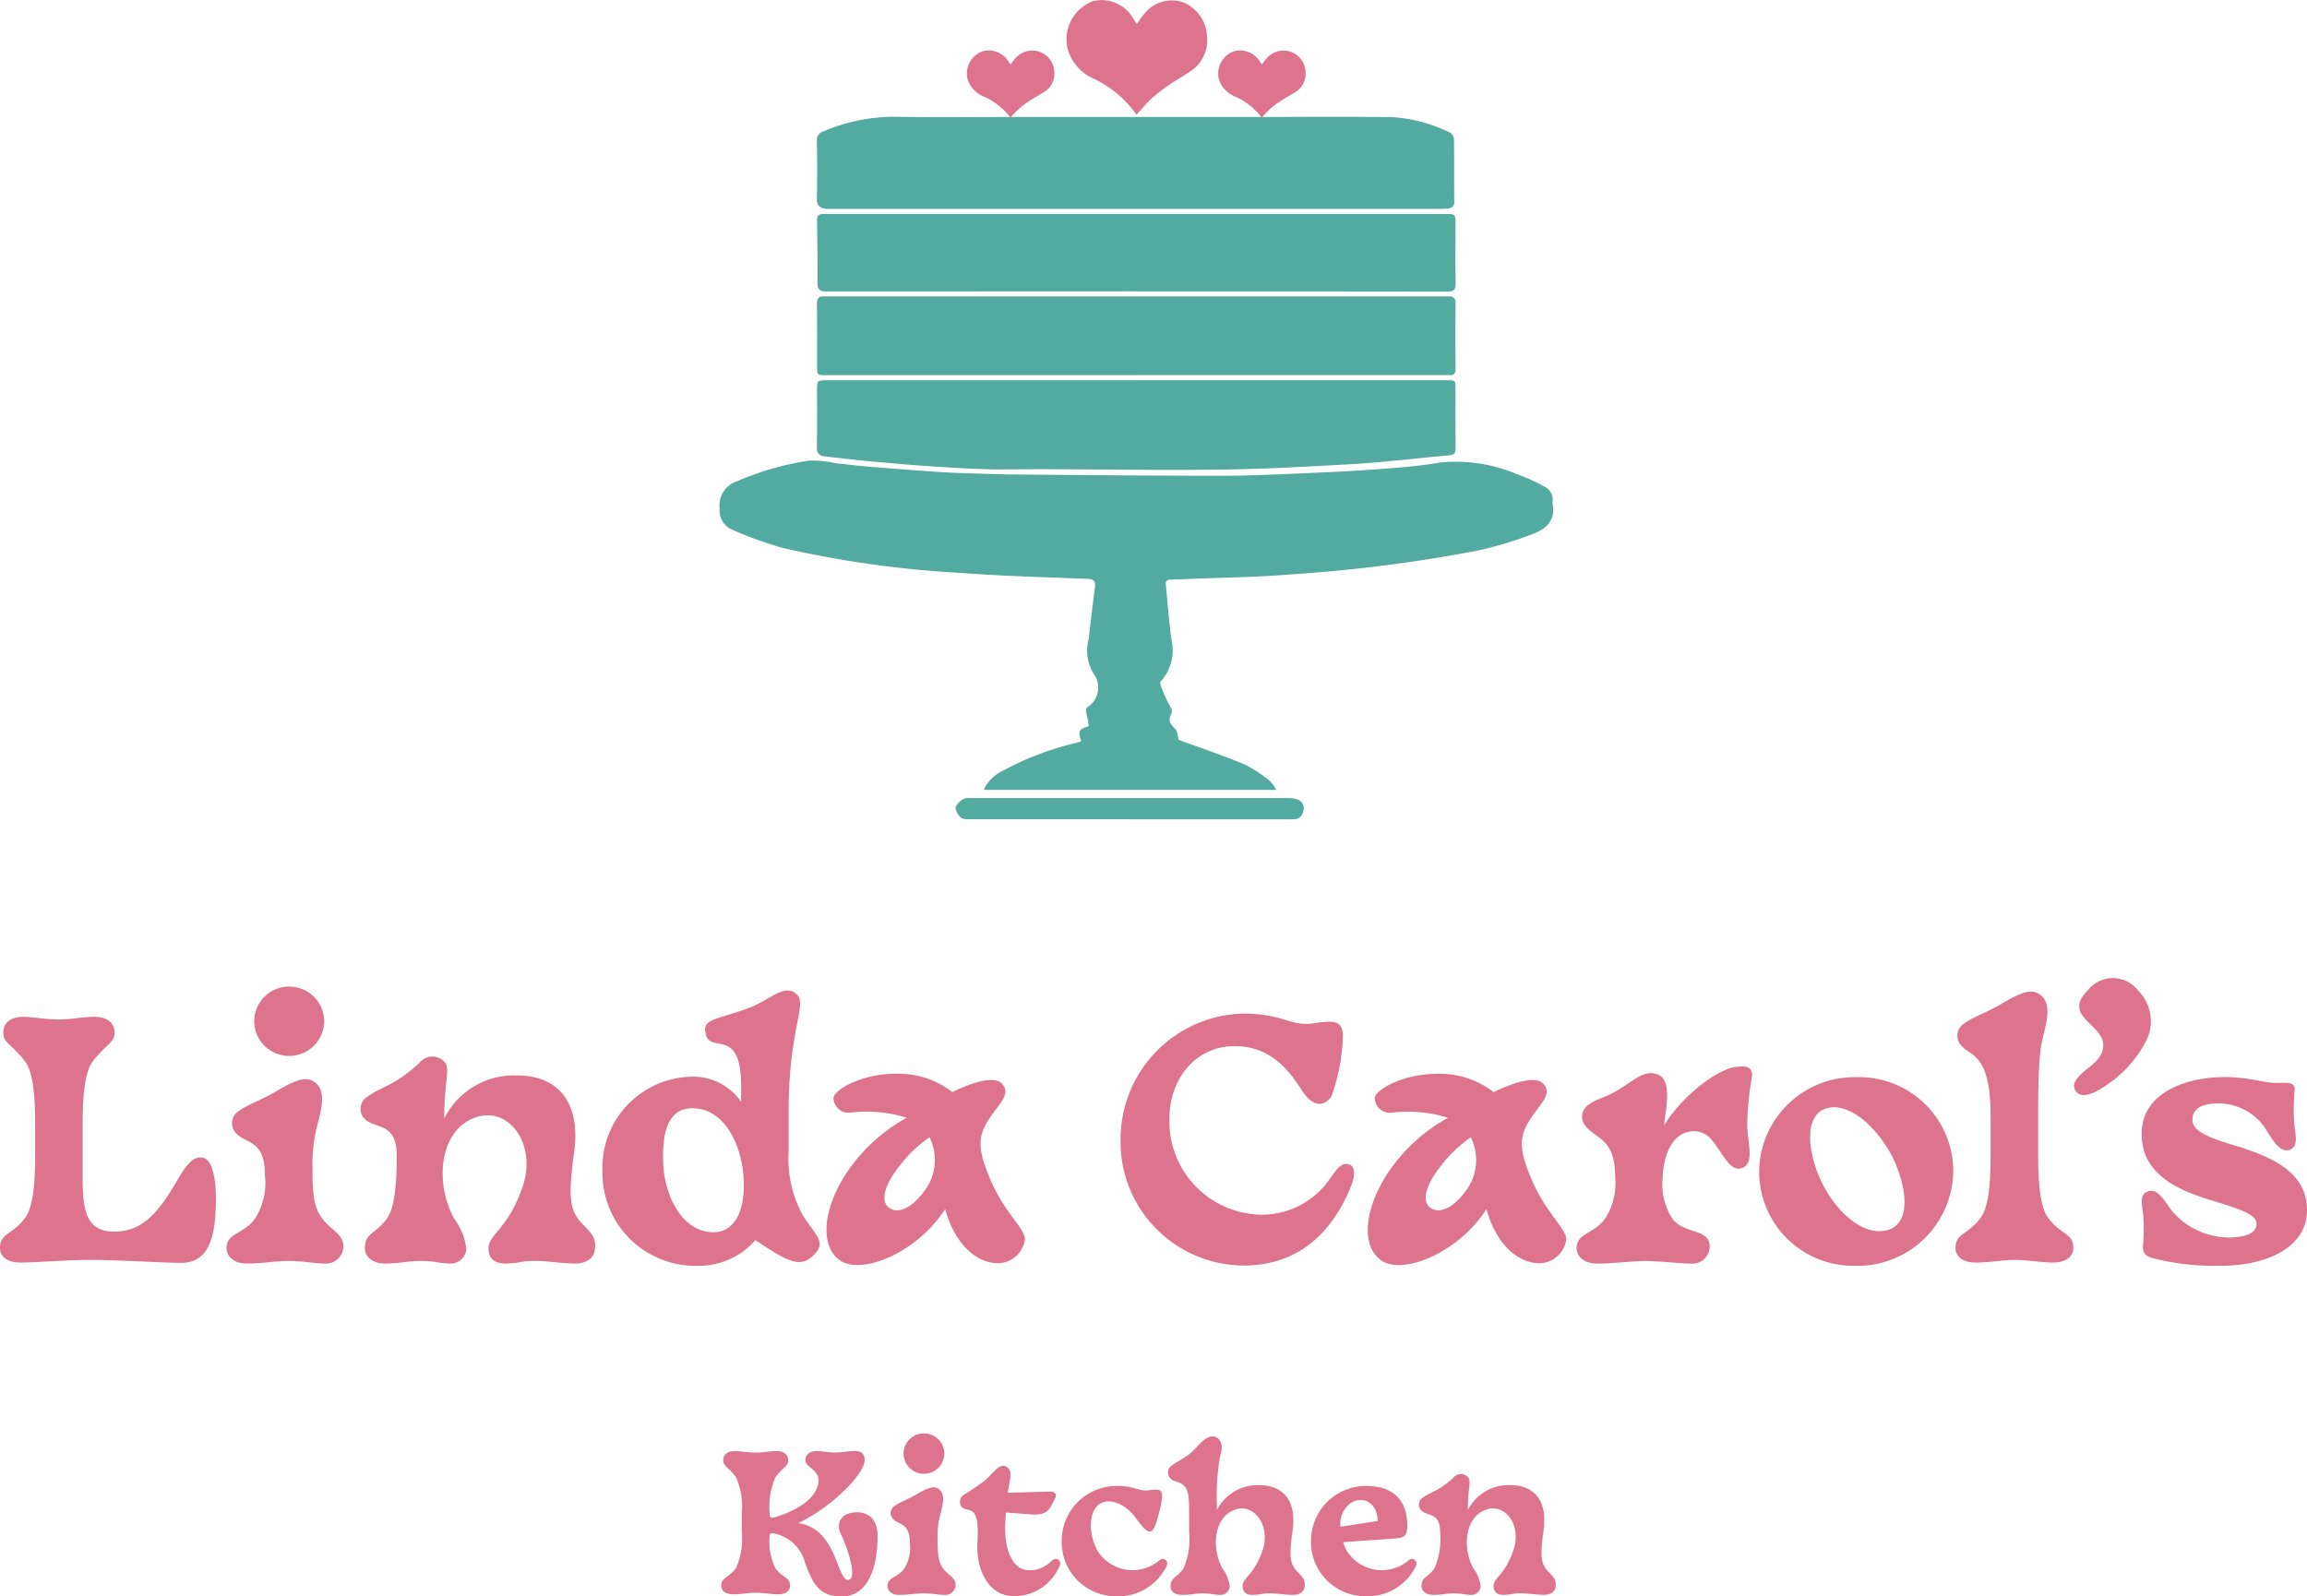 <svg xmlns="http://www.w3.org/2000/svg" width="164.005" height="113.523" viewBox="0 0 164.005 113.523">
  <g id="Group_316" data-name="Group 316" transform="translate(-734.958 -53.115)">
    <path id="Path_3957" data-name="Path 3957" d="M-114.246-11.041c1.226,0,2.152-.717,2.383-2.962.231-2.268-.023-4.35-.833-4.512-.764-.162-1.249.6-1.967,1.828-1.365,2.314-2.5,3.424-4.35,3.424-2.129,0-2.244-1.735-2.244-4.026v-3.633c0-1.944.139-3.679.717-4.443.949-1.249,1.55-1.3,1.55-2.059,0-.694-.555-1.111-1.411-1.111-.949,0-1.55.185-2.545.185-.972,0-1.851-.185-2.545-.185-.856,0-1.411.416-1.411,1.111,0,.764.6.81,1.55,2.059.578.764.717,2.5.717,4.443v2.244c0,1.944-.139,3.679-.717,4.443-.949,1.249-1.782,1.064-1.782,2.152,0,.6.555,1.018,1.411,1.018,1.18,0,3.193-.185,5.09-.185C-118.758-11.249-115.472-11.041-114.246-11.041Zm4.628.046c1.18,0,2.036-.185,3.008-.185.995,0,1.851.185,2.545.185a1.238,1.238,0,0,0,1.342-1.18c.046-.879-.879-1.2-1.481-1.99s-.717-1.6-.717-3.679a10.844,10.844,0,0,1,.44-3.332c.208-.879.486-2.013-.162-2.615-.555-.509-1.2-.44-2.823.532-1.041.625-2.082.972-2.638,1.388a1.03,1.03,0,0,0-.417,1.388c.648,1.088,2.221.44,2.221,3.216a4.712,4.712,0,0,1-.717,3.1c-.833,1.111-2.013.995-2.013,2.082C-111.03-11.481-110.474-10.995-109.618-10.995Zm.555-17.238a2.479,2.479,0,0,0,2.476,2.476,2.484,2.484,0,0,0,2.5-2.476,2.479,2.479,0,0,0-2.5-2.453A2.474,2.474,0,0,0-109.063-28.233Zm9.278,17.238c1.18,0,1.573-.185,2.545-.185.995,0,1.388.185,2.082.185a1.128,1.128,0,0,0,1.18-1.018,4.469,4.469,0,0,0-.856-2.152c-1.365-2.43-1.134-6.109,1.319-7.15,2.476-1.041,4.581,1.782,3.54,4.836-1.064,3.147-2.476,3.378-2.43,4.466.023.578.324,1.018,1.18,1.018.949,0,1.111-.185,2.082-.185.995,0,1.967.185,2.892.185.856,0,1.342-.416,1.411-1.018.069-.671-.093-.995-.787-1.689-.995-.995-1.157-1.8-.694-5.183.509-3.656-1.226-5.484-4.049-5.484a5.56,5.56,0,0,0-5.183,3.054c0-2.591.416-3.471.069-3.957a1.161,1.161,0,0,0-1.8-.023A10.47,10.47,0,0,1-98.952-24c-.833.509-1.458.694-2.013,1.111a1.03,1.03,0,0,0-.416,1.388c.648,1.088,2.453.208,2.453,2.846,0,1.944-.139,3.725-.717,4.489-.833,1.111-1.55.995-1.55,2.082C-101.2-11.481-100.641-10.995-99.784-10.995Zm22.19.162a5.337,5.337,0,0,0,4.165-1.828c2.406,1.643,3.239,1.967,4.142,1.064.926-.926.185-1.319-.787-2.846a8.331,8.331,0,0,1-.995-4.489V-21.8c0-5.947,1.365-7.613.555-8.353-.856-.787-1.9.44-3.4.995-2.453.9-3.4.74-3.008,1.967.393,1.2,2.476-.555,2.476,3.563v1.134a4.143,4.143,0,0,0-3.61-1.782,6.465,6.465,0,0,0-6.247,6.71A6.6,6.6,0,0,0-77.595-10.833Zm-2.383-7.1c-.139-2.545.416-4.165,2.152-4.1,2.314.069,3.471,2.8,3.563,5.09.093,2.244-.648,3.748-2.2,3.725C-78.474-13.239-79.816-15.507-79.978-17.936Zm23.809,6.918a1.971,1.971,0,0,0,1.9-1.689c0-.787-1.411-1.851-2.406-4.142-.879-2.036-1.018-3.008-.255-4.257.787-1.273,1.759-1.944.995-2.707-.532-.532-2.036-.093-3.494.625a6.247,6.247,0,0,0-4.1-1.3c-2.337,0-4.4,1.157-4.35,1.759a1.07,1.07,0,0,0,1.249.995,9.573,9.573,0,0,1,3.957.37c-4.928,2.707-7.08,8.4-4.79,10.111,1.527,1.134,5.507-.486,7.52-3.61C-59.223-12.291-57.673-11.018-56.169-11.018Zm-7.751-3.934c-.648-.463-.347-1.643.717-2.962a9.14,9.14,0,0,1,2.152-2.059,3.654,3.654,0,0,1-.347,3.795C-62.323-14.905-63.3-14.512-63.92-14.952Zm25.175,4.1c4.165,0,6.456-2.661,7.659-5.646.3-.74.278-1.342-.046-1.5-.532-.255-.856.116-1.411.9A5.869,5.869,0,0,1-37.4-14.466,6.63,6.63,0,0,1-44-21.292c0-2.846,1.874-5.16,4.628-5.16,2.129,0,3.54,1.157,4.743,3.077.81,1.3,1.6,1.226,2.129.532a13.491,13.491,0,0,0,.833-4.419c-.069-.995-.6-1.041-2.129-.81-1.6.231-2.129-.694-4.952-.694a8.931,8.931,0,0,0-8.723,8.955A8.781,8.781,0,0,0-38.746-10.856Zm21.056-.162a1.971,1.971,0,0,0,1.9-1.689c0-.787-1.411-1.851-2.406-4.142-.879-2.036-1.018-3.008-.255-4.257.787-1.273,1.759-1.944.995-2.707-.532-.532-2.036-.093-3.494.625a6.247,6.247,0,0,0-4.1-1.3c-2.337,0-4.4,1.157-4.35,1.759a1.07,1.07,0,0,0,1.249.995,9.573,9.573,0,0,1,3.957.37c-4.928,2.707-7.08,8.4-4.79,10.111,1.527,1.134,5.507-.486,7.52-3.61C-20.744-12.291-19.194-11.018-17.69-11.018Zm-7.751-3.934c-.648-.463-.347-1.643.717-2.962a9.14,9.14,0,0,1,2.152-2.059,3.654,3.654,0,0,1-.347,3.795C-23.844-14.905-24.816-14.512-25.441-14.952Zm11.8,3.957c1.18,0,2.5-.185,3.471-.185.995,0,2.545.185,3.239.185a1.238,1.238,0,0,0,1.342-1.18c.023-1.342-1.782-.879-2.638-1.99a4.5,4.5,0,0,1-.717-2.892c.162-3.679,2.5-3.772,3.355-2.892.833.856,1.388,2.522,2.314,2.152.856-.347.416-1.643.347-2.962A21.378,21.378,0,0,1-2.58-24.3c.046-.717-.463-.764-1.18-.671-1.319.185-3.772,2.036-5.067,4.142.023-.278.046-.555.093-.81.208-1.365.208-2.568-.625-2.823-.833-.278-1.435.3-2.638,1.064-1.041.648-1.573.648-2.129,1.064a1.03,1.03,0,0,0-.416,1.388c.648,1.088,2.221.9,2.221,3.679a4.712,4.712,0,0,1-.717,3.1c-.833,1.111-2.013.995-2.013,2.082C-15.052-11.481-14.5-10.995-13.64-10.995Zm18.464.162a6.82,6.82,0,0,0,6.9-6.733,6.694,6.694,0,0,0-6.9-6.687,6.782,6.782,0,0,0-6.9,6.687A6.7,6.7,0,0,0,4.824-10.833ZM2.233-17.08c-1.018-2.337-.926-4.489.416-4.928,1.874-.625,4.165,1.9,5.021,4.026.833,2.082.879,4.119-.532,4.581C5.31-12.8,3.2-14.836,2.233-17.08Zm11.06,6.016c1.18,0,1.8-.185,2.777-.185.995,0,1.851.185,2.777.185.856,0,1.411-.416,1.411-1.018,0-1.088-.833-.9-1.782-2.152-.578-.764-.717-2.5-.717-4.443v-2.869c0-4.281.185-4.928.416-5.854.208-.879.486-2.013-.162-2.615-.555-.509-1.2-.44-2.823.532-1.041.625-2.082.972-2.638,1.388a1.03,1.03,0,0,0-.416,1.388c.648,1.088,2.244.44,2.244,5.276v2.753c0,1.944-.139,3.679-.717,4.443-.949,1.249-1.782,1.064-1.782,2.152C11.881-11.481,12.437-11.064,13.293-11.064Zm8.492-12.124a8.489,8.489,0,0,0,3.586-3.517,3.074,3.074,0,0,0-.509-3.7,2.259,2.259,0,0,0-3.586,0C19.447-28.58,22.386-28,22.386-26.544c0,.717-.416,1.134-1.088,1.666-.764.6-1.111,1.041-.949,1.458C20.558-22.888,21.09-22.865,21.784-23.189Zm8.908,12.356c3.494,0,6.178-1.411,6.178-3.934,0-2.43-1.9-3.656-5.16-4.628-2.2-.648-2.985-1.111-2.985-1.828,0-.764.625-1.157,1.851-1.157a4.033,4.033,0,0,1,3.309,1.735c.486.787,1.064,1.851,1.782,1.55.671-.278.324-1.157.278-2.175a14.7,14.7,0,0,1,.046-2.036c.046-.555-.37-.555-1.157-.532-1.088.023-1.967-.416-3.864-.416-2.476,0-5.854.995-5.854,4.026,0,2.36,1.666,3.725,4.674,4.651,2.43.74,3.494,1.111,3.494,1.735,0,.74-.879.995-2.059.995a5.417,5.417,0,0,1-3.91-1.828c-.578-.764-1.064-1.735-1.782-1.435-.671.278-.324,1.041-.278,2.059a14.583,14.583,0,0,1-.046,1.8c-.046.486.185.74.717.879A17.785,17.785,0,0,0,30.693-10.833Z" transform="translate(862.092 153.958)" fill="#dd738c"/>
    <path id="Path_3958" data-name="Path 3958" d="M-37.206-6.109c1.525-.067,2.416-1.647,2.416-4.306,0-1.107-.567-1.674-1.471-1.674-1.147,0-1.485.81-1.161,1.485.607,1.269,1.134,3.145.621,3.307-.9.283-.783-3.631-3.631-4.022,2.43-1.161,4.724-3.509,4.724-4.481,0-.4-.189-.648-.688-.648-.553,0-.85.108-1.431.108s-.864-.108-1.269-.108c-.5,0-.823.243-.823.648,0,.445.756.648.9,1.2.175.675-.3,2.025-3.118,2.875-.229.067-.324-.027-.324-.27a5.23,5.23,0,0,1,.418-2.6c.553-.729.9-.756.9-1.2,0-.4-.324-.648-.823-.648-.553,0-.9.108-1.485.108s-1.08-.108-1.485-.108c-.5,0-.823.243-.823.648,0,.445.351.472.9,1.2a5.11,5.11,0,0,1,.418,2.591V-10.7a5.11,5.11,0,0,1-.418,2.591c-.553.729-1.039.621-1.039,1.255,0,.351.324.594.823.594.688,0,1.053-.108,1.62-.108s1.08.108,1.62.108c.5,0,.823-.243.823-.594,0-.634-.486-.526-1.039-1.255a4.393,4.393,0,0,1-.418-2.281c0-.189.094-.229.283-.2a2.842,2.842,0,0,1,2.254,2.133C-39.447-7.256-39.082-6.028-37.206-6.109Zm3.941-.108c.688,0,1.188-.108,1.755-.108s1.08.108,1.485.108a.722.722,0,0,0,.783-.688c.027-.513-.513-.7-.864-1.161s-.418-.931-.418-2.146a6.326,6.326,0,0,1,.256-1.944c.121-.513.283-1.174-.094-1.525-.324-.3-.7-.256-1.647.31-.607.364-1.215.567-1.539.81a.6.6,0,0,0-.243.81c.378.634,1.3.256,1.3,1.876a2.749,2.749,0,0,1-.418,1.809c-.486.648-1.174.58-1.174,1.215C-34.088-6.5-33.764-6.217-33.265-6.217Zm.324-10.056A1.446,1.446,0,0,0-31.5-14.828a1.449,1.449,0,0,0,1.458-1.444A1.446,1.446,0,0,0-31.5-17.7,1.443,1.443,0,0,0-32.941-16.272Zm7.828,10.15a3.506,3.506,0,0,0,3.172-1.957c.175-.324.2-.486,0-.634-.162-.121-.283-.081-.567.162a2.07,2.07,0,0,1-1.539.58c-1,0-1.714-1.2-1.674-3.131,0-.243.027-.594.054-.972l1.822.135c1.147.081,1.282-.364,1.66-1.107.162-.31.054-.526-.391-.513l-2.956.081c.027-.2.067-.391.094-.553.121-.621.189-1.093-.2-1.3-.526-.27-.9.459-1.579,1.026a16.017,16.017,0,0,1-1.4.945.6.6,0,0,0-.243.81c.378.634,1.35-.418,1.174,2.5C-27.826-7.782-26.746-6.122-25.113-6.122Zm7.329,0a3.779,3.779,0,0,0,3.442-1.957c.189-.324.2-.486,0-.634-.162-.121-.283-.081-.567.162a2.946,2.946,0,0,1-4.252-.81c-.675-1.255-.607-2.821.162-3.32.715-.459,1.782.013,2.443.837.54.688.877,1.242,1.242,1.093.324-.135.783-2.214.756-2.551-.04-.432-.27-.445-.958-.351-.729.094-.945-.31-2.268-.31A3.908,3.908,0,0,0-21.7-10.05,3.853,3.853,0,0,0-17.783-6.122Zm4.643-.094c.688,0,.918-.108,1.485-.108s.81.108,1.215.108a.658.658,0,0,0,.688-.594,2.607,2.607,0,0,0-.5-1.255c-.8-1.417-.661-3.563.769-4.171s2.672,1.093,2.065,2.861c-.621,1.8-1.444,1.93-1.417,2.564.013.337.189.594.688.594.553,0,.648-.108,1.215-.108s1.147.108,1.687.108c.5,0,.783-.243.823-.594.04-.391-.054-.58-.459-.985-.58-.58-.675-1.053-.4-3.023.3-2.133-.715-3.2-2.362-3.2a3.244,3.244,0,0,0-3.023,1.782v-.432A16.421,16.421,0,0,1-10.454-16c.135-.513.229-.877-.04-1.242-.243-.324-.648-.324-1.053-.013-.432.324-.675.729-1.147,1.08s-.81.486-1.134.729a.6.6,0,0,0-.243.81c.216.364.472.3.837.486.594.3.594,1.026.594,2.16v1.309a5.134,5.134,0,0,1-.418,2.618c-.486.648-.9.621-.9,1.255C-13.964-6.46-13.64-6.217-13.14-6.217Zm13.079.094A3.779,3.779,0,0,0,3.38-8.079c.189-.324.2-.486,0-.634-.162-.121-.283-.081-.567.162a2.946,2.946,0,0,1-4.252-.81,3.413,3.413,0,0,1-.256-.607l3.469-.243c.85-.054,1.093-.121,1.093-.931,0-1.944-1.134-2.821-2.929-2.821A3.908,3.908,0,0,0-3.976-10.05,3.853,3.853,0,0,0-.061-6.122Zm-1.822-4.94a1.863,1.863,0,0,1,.715-1.674c.985-.607,1.93.067,1.93,1.269ZM4.7-6.217c.688,0,.918-.108,1.485-.108S7-6.217,7.4-6.217a.658.658,0,0,0,.688-.594,2.607,2.607,0,0,0-.5-1.255c-.8-1.417-.661-3.563.769-4.171s2.672,1.039,2.065,2.821c-.621,1.836-1.444,1.971-1.417,2.6.013.337.189.594.688.594.553,0,.648-.108,1.215-.108s1.147.108,1.687.108c.5,0,.783-.243.823-.594.04-.391-.054-.58-.459-.985-.58-.58-.675-1.053-.4-3.023.3-2.133-.715-3.2-2.362-3.2a3.244,3.244,0,0,0-3.023,1.782c0-1.512.243-2.025.04-2.308a.677.677,0,0,0-1.053-.013,6.108,6.108,0,0,1-.972.756c-.486.3-.85.4-1.174.648a.6.6,0,0,0-.243.81c.378.634,1.431.121,1.431,1.66a5.226,5.226,0,0,1-.418,2.618c-.486.648-.9.58-.9,1.215C3.88-6.5,4.2-6.217,4.7-6.217Z" transform="translate(832.133 172.744)" fill="#dd738c"/>
    <g id="Group_314" data-name="Group 314" transform="translate(786.109 53.115)">
      <g id="Group_301" data-name="Group 301" transform="translate(0 8.303)">
        <path id="Path_3943" data-name="Path 3943" d="M209.476,121.388c1.521.56,3.143,1.1,4.718,1.761a9.4,9.4,0,0,1,1.8,1.2,2.415,2.415,0,0,1,.407.59H195.6a2.913,2.913,0,0,1,1.46-1.408,20.646,20.646,0,0,1,5.133-1.935,3.253,3.253,0,0,0,.342-.127c-.235-.73-.19-.83.539-1.059a8.048,8.048,0,0,0-.161-.9c-.07-.245-.064-.4.186-.534a1.661,1.661,0,0,0,.436-2.122,3.125,3.125,0,0,1-.463-2.649c.132-1.233.287-2.462.439-3.693.047-.38-.061-.558-.489-.575-3.037-.125-6.078-.2-9.108-.429a74.672,74.672,0,0,1-12.59-1.772,27.169,27.169,0,0,1-3.615-1.306,1.47,1.47,0,0,1-.876-1.48A1.805,1.805,0,0,1,178.053,103a20.609,20.609,0,0,1,5.124-1.474,7.145,7.145,0,0,1,1.833.174c.812.087,1.621.188,2.435.256q2.4.2,4.8.366c.694.049,1.389.078,2.084.1,1.285.039,2.569.083,3.854.094,4.794.039,9.587.087,14.381.086,1.98,0,3.96-.1,5.939-.183,1.713-.071,3.426-.153,5.135-.284,1.473-.113,2.956-.216,4.409-.475a11.2,11.2,0,0,1,5.475.833,12.444,12.444,0,0,1,1.9.856,1.049,1.049,0,0,1,.621,1.146.3.3,0,0,0,0,.093c.243,1.22-.484,1.829-1.471,2.177a26.854,26.854,0,0,1-3.774,1.141c-2.383.461-4.787.836-7.2,1.135-2.351.292-4.717.483-7.082.643-2.011.137-4.03.167-6.045.245-.511.019-1.023.052-1.535.052-.275,0-.41.091-.382.375.13,1.306.216,2.617.4,3.914a3.269,3.269,0,0,1-.684,2.863c-.059.065-.15.175-.13.226a10.673,10.673,0,0,0,.662,1.551c.136.233.261.376.126.65-.221.448-.09.673.266,1.011.181.172.187.527.28.82" transform="translate(-176.824 -77.074)" fill="#52aaa0"/>
        <path id="Path_3944" data-name="Path 3944" d="M225.762,38.62c3.276,0,6.551-.031,9.827.014a10.8,10.8,0,0,1,4.1,1.117.633.633,0,0,1,.25.49c.019,1.459,0,2.918.018,4.376a.437.437,0,0,1-.413.505,3.48,3.48,0,0,1-.555.033q-21.633,0-43.266,0a3.094,3.094,0,0,1-.465-.01c-.395-.061-.623-.228-.612-.7.03-1.365.02-2.731,0-4.1a.64.64,0,0,1,.459-.7,12.9,12.9,0,0,1,5.009-1.04c2.964.051,5.93.014,8.9.014" transform="translate(-187.725 -38.604)" fill="#52aaa0"/>
        <path id="Path_3945" data-name="Path 3945" d="M217.4,86.85h22.026c.617,0,.617,0,.617.605,0,1.4-.007,2.793.005,4.19,0,.339-.033.515-.461.549-1.872.152-3.738.385-5.61.534-1.677.133-3.36.192-5.04.287-7.005.4-14.017.1-21.025.174-1.544.016-3.09-.09-4.633-.183s-3.105-.229-4.656-.37c-1.134-.1-2.264-.25-3.4-.365-.426-.043-.593-.219-.581-.679.033-1.334.012-2.669.012-4,0-.739,0-.739.717-.739H217.4" transform="translate(-187.723 -68.115)" fill="#52aaa0"/>
        <path id="Path_3946" data-name="Path 3946" d="M217.358,77.1H195.331c-.66,0-.663,0-.665-.672,0-1.459.009-2.918-.012-4.376-.006-.4.132-.577.531-.556.17.009.341,0,.512,0h43.448c.155,0,.311,0,.466,0a.4.4,0,0,1,.443.462q-.015,2.35,0,4.7c0,.317-.112.466-.436.44-.123-.01-.248,0-.372,0H217.358" transform="translate(-187.73 -58.725)" fill="#52aaa0"/>
        <path id="Path_3947" data-name="Path 3947" d="M217.357,61.9q-10.991,0-21.982.009c-.461,0-.674-.09-.669-.6.012-1.5-.016-3.009-.033-4.513,0-.279.143-.392.4-.4.124-.005.248,0,.372,0h43.871c.747,0,.747,0,.747.754,0,1.4-.017,2.794.009,4.19.009.459-.151.577-.591.576q-11.06-.017-22.121-.008" transform="translate(-187.741 -49.484)" fill="#52aaa0"/>
        <path id="Path_3949" data-name="Path 3949" d="M232.418,164.863q-5.7,0-11.4,0c-.2,0-.454.01-.575-.1a1.1,1.1,0,0,1-.417-.7c.014-.219.3-.454.514-.614a.966.966,0,0,1,.537-.088q11.334-.006,22.669,0a1.906,1.906,0,0,1,.542.085.642.642,0,0,1,.468.8.671.671,0,0,1-.7.618c-.387.016-.775.005-1.163.005H232.418" transform="translate(-203.247 -114.912)" fill="#52aaa0"/>
      </g>
      <path id="Path_3953" data-name="Path 3953" d="M245.349,25.374a7.82,7.82,0,0,0-2.98-2.526,3.318,3.318,0,0,1-1.89-2.063,2.887,2.887,0,0,1,1.805-3.486,2.583,2.583,0,0,1,2.749,1.109c.113.165.216.337.335.525.193-.263.353-.525.554-.749a2.48,2.48,0,0,1,2.767-.787,2.727,2.727,0,0,1,1.673,2.421,2.632,2.632,0,0,1-1.224,2.5c-.458.317-.95.587-1.408.9a12.22,12.22,0,0,0-1.254.959c-.388.351-.722.761-1.126,1.2" transform="translate(-215.707 -17.223)" fill="#dd738c"/>
      <path id="Path_3954" data-name="Path 3954" d="M243.481,22a4.8,4.8,0,0,0-1.855-1.479,1.993,1.993,0,0,1-1.176-1.208,1.674,1.674,0,0,1,1.124-2.041,1.656,1.656,0,0,1,1.711.649c.071.1.134.2.209.307.12-.154.219-.307.345-.439a1.57,1.57,0,0,1,2.763.957,1.513,1.513,0,0,1-.762,1.462c-.285.186-.591.344-.876.529a7.572,7.572,0,0,0-.781.561c-.241.206-.449.446-.7.7" transform="translate(-222.804 -13.643)" fill="#dd738c"/>
      <path id="Path_3955" data-name="Path 3955" d="M243.481,22a4.8,4.8,0,0,0-1.855-1.479,1.993,1.993,0,0,1-1.176-1.208,1.674,1.674,0,0,1,1.124-2.041,1.656,1.656,0,0,1,1.711.649c.071.1.134.2.209.307.12-.154.219-.307.345-.439a1.57,1.57,0,0,1,2.763.957,1.513,1.513,0,0,1-.762,1.462c-.285.186-.591.344-.876.529a7.572,7.572,0,0,0-.781.561c-.241.206-.449.446-.7.7" transform="translate(-204.941 -13.643)" fill="#dd738c"/>
    </g>
  </g>
</svg>
